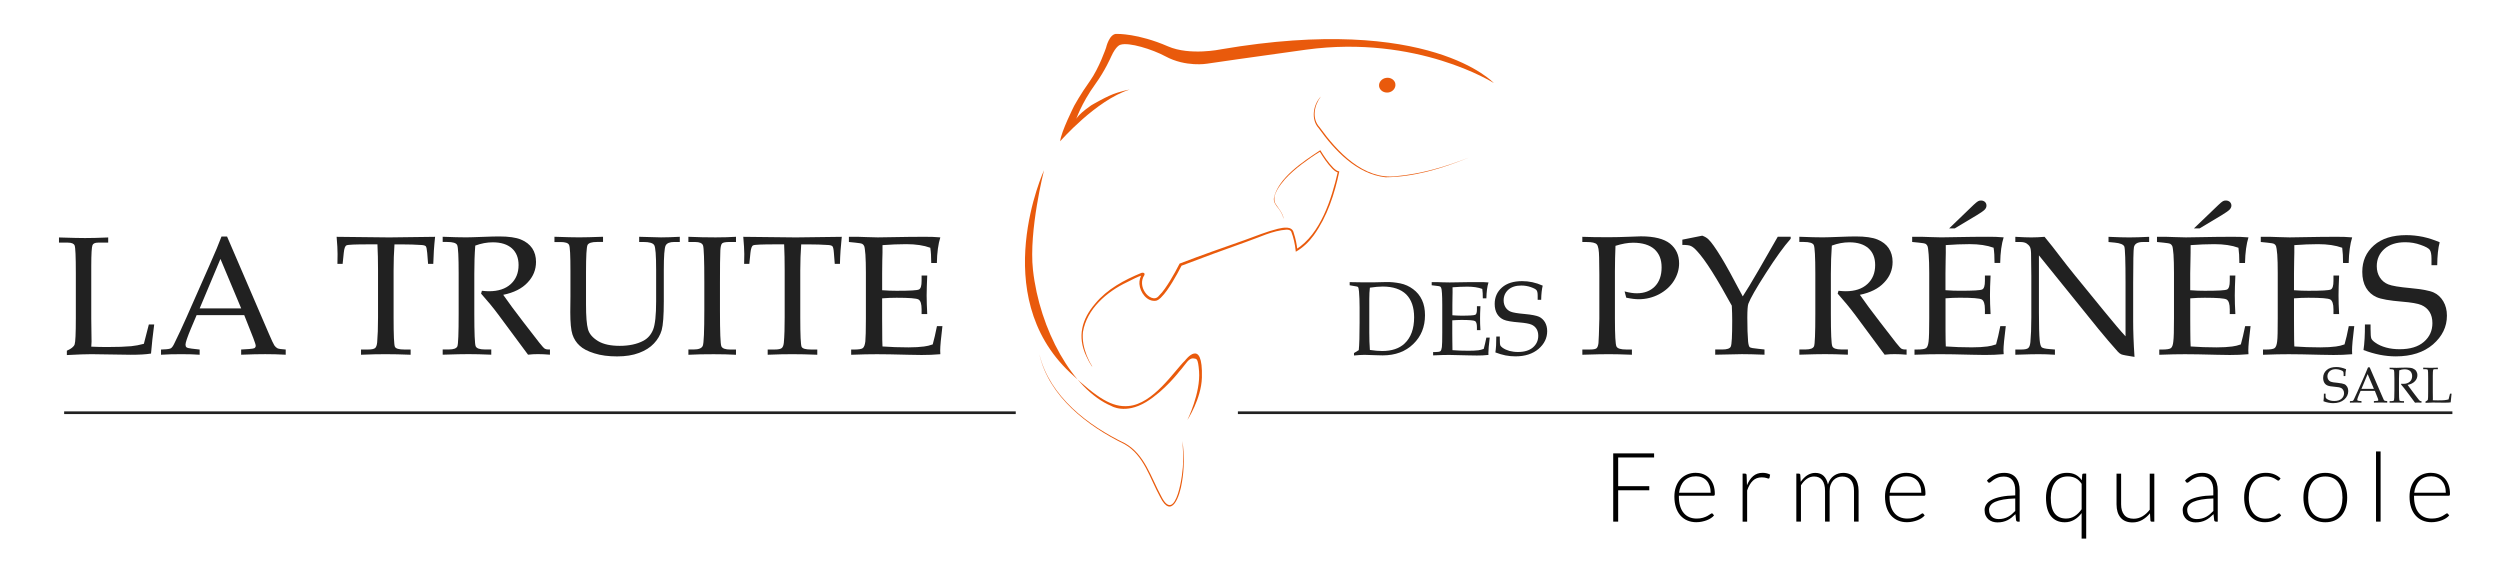 <?xml version="1.0" encoding="UTF-8"?><svg id="BG" xmlns="http://www.w3.org/2000/svg" viewBox="0 0 933 213"><g id="logo_truite"><g><g><path d="m34.06,129.37c2.02.09,3.98.14,5.88.14,3.87,0,6.87-.11,9.04-.31,1.52-.16,3.09-.44,4.71-.89l1.86-7.23h2c-.52,3.9-.91,7.52-1.19,10.87-1.86.31-4.39.45-7.57.45l-14.65-.22c-1.95,0-5.03.1-9.19.33v-1.63c1.63-.72,2.6-1.49,2.9-2.33.3-.81.45-4.05.45-9.74v-16.9c0-6.16-.15-9.59-.45-10.31-.3-.69-1.11-1.05-2.5-1.05h-3.34v-1.93c4.87.16,8.11.22,9.71.22,2.12,0,5.03-.06,8.66-.22v1.93h-3.81c-1.08,0-1.78.31-2.05.93-.29.65-.46,3.24-.46,7.8v19.58l.11,8.71-.11,1.8Z" style="fill:#212121;"/><path d="m91.16,117.6h-17.78l-2.1,4.96c-1.38,3.3-2.05,5.3-2.05,6.05,0,.46.12.8.38,1.01.26.2.91.37,1.94.49l2.96.34v1.94c-1.97-.15-4.18-.21-6.66-.21-2.94,0-5.53.05-7.76.21v-1.94l.9-.05c1.46-.04,2.38-.2,2.78-.42.43-.27.88-.9,1.34-1.91,1.46-2.97,2.94-6.13,4.46-9.57l8.47-19.17c2.26-5.07,3.78-8.77,4.62-11.05h2.08l15.57,36.19c1.06,2.47,1.74,3.94,2.09,4.45.35.5.74.85,1.2,1.08.45.2,1.46.35,3.03.44v1.94c-2.66-.15-5.19-.21-7.63-.21-2.25,0-5.26.05-9,.21v-1.94l3.04-.19c1.09-.09,1.73-.2,1.92-.33.32-.23.48-.53.48-.87,0-.36-.32-1.35-.91-2.9l-3.39-8.57Zm-16.64-2.51h15.49l-7.74-18.46-7.75,18.46Z" style="fill:#212121;"/><path d="m147.22,91.17c-.22,3.1-.33,6.37-.33,9.78v17.63c0,6.57.16,10.18.5,10.85.34.68,1.5,1.01,3.54,1.01h2.32v1.95c-3.67-.15-6.75-.21-9.29-.21s-5.63.05-9.23.21v-1.95h2.61c1.36,0,2.23-.19,2.67-.56.39-.35.64-1.05.75-2.1.21-2.42.32-5.53.32-9.35v-17.65c0-3.49-.07-6.69-.22-9.59h-3.14c-5.1,0-7.88.11-8.39.37-.53.2-.87,1.16-1.03,2.75l-.43,4.16h-1.94l.05-3.69c0-1.49-.1-3.61-.35-6.4,11.14.15,17.68.22,19.65.22l17.1-.22c-.39,3.49-.6,6.85-.68,10.09h-1.94l-.32-4.07c-.13-1.41-.3-2.22-.52-2.48-.23-.25-.72-.42-1.52-.48-2.26-.15-4.83-.24-7.74-.24h-2.42Z" style="fill:#212121;"/><path d="m187.8,110.03c2.02,2.92,4.53,6.28,7.51,10.16l5.95,7.69c1.05,1.31,1.74,2.09,2.1,2.27.34.17.71.27,1.1.27h.78v1.95c-1.7-.15-3.19-.21-4.47-.21-1.18,0-2.43.05-3.71.21l-10.97-14.8c-2.02-2.74-4.22-5.38-6.55-7.99l.3-1.06c1.2.13,2.09.17,2.66.17,3.44,0,6.14-.88,8.1-2.66,1.94-1.77,2.93-4.14,2.93-7.11,0-2.66-.83-4.75-2.49-6.24-1.66-1.47-4.03-2.25-7.15-2.25-2.14,0-4.33.41-6.52,1.22-.26,3.29-.36,6.78-.36,10.53v14.95c0,7.24.18,11.3.51,12.09.35.8,1.5,1.2,3.42,1.2h2.4v1.95c-3.42-.15-6.26-.21-8.5-.21-1.78,0-4.98.05-9.63.21v-1.95h2.33c1.76,0,2.81-.39,3.15-1.17.32-.76.48-4.84.48-12.18v-14.88c0-6.41-.18-9.98-.56-10.75-.38-.76-1.62-1.14-3.73-1.14h-1.67v-1.94c3.85.15,6.76.22,8.79.22,1.34,0,3.32-.08,5.87-.17,2.96-.12,5.11-.17,6.41-.17,3.56,0,6.27.39,8.11,1.15,1.86.76,3.25,1.85,4.22,3.26.96,1.43,1.43,3.13,1.43,5.1,0,2.92-1.04,5.48-3.14,7.69-2.08,2.25-5.13,3.78-9.11,4.59Z" style="fill:#212121;"/><path d="m206.92,90.3v-1.94c4.23.15,7.29.22,9.22.22,2.03,0,4.99-.08,8.91-.22v1.94h-2.26c-1.94,0-3.1.38-3.51,1.11-.38.75-.58,4.13-.58,10.07v12.13c0,4.46.25,7.54.74,9.28.48,1.73,1.74,3.16,3.75,4.4,2.01,1.21,4.71,1.78,8.11,1.78s6.43-.62,8.82-1.9c1.66-.89,2.85-2.27,3.62-4.15.75-1.87,1.13-5.42,1.13-10.62v-11.67c0-5.42-.23-8.49-.72-9.25-.48-.79-1.82-1.17-4.01-1.17h-1.6v-1.94c4.26.15,6.99.22,8.15.22,1.87,0,4.21-.08,7.01-.22v1.94h-2.13c-1.63,0-2.69.45-3.14,1.3-.47.9-.7,3.98-.7,9.24v11.62c0,5.29-.27,8.88-.79,10.73-.53,1.85-1.5,3.51-2.88,4.97-1.39,1.5-3.26,2.67-5.57,3.54-2.31.88-5.05,1.3-8.19,1.3s-6.07-.35-8.51-1.15c-2.44-.76-4.26-1.71-5.47-2.86-1.24-1.12-2.13-2.52-2.68-4.16-.54-1.63-.81-4.42-.81-8.38l.06-5.87v-9.42c0-5.83-.15-9.08-.51-9.76-.34-.74-1.42-1.08-3.25-1.08h-2.21Z" style="fill:#212121;"/><path d="m256.89,130.43h1.94c1.91,0,3.07-.45,3.45-1.39.38-.93.57-5.38.57-13.33v-10.49c0-8.25-.16-12.8-.49-13.65-.33-.84-1.3-1.26-2.96-1.26h-2.5v-1.94c3.42.15,6.81.22,10.15.22,2.8,0,5.33-.08,7.62-.22v1.94h-2.41c-1.46,0-2.4.18-2.77.52-.38.36-.58,1.25-.66,2.67-.1,2.2-.14,6.14-.14,11.81v10.66c0,8.02.17,12.44.52,13.25.35.83,1.5,1.23,3.39,1.23h2.07v1.95c-2.57-.15-5.34-.21-8.33-.21-3.49,0-6.64.05-9.43.21v-1.95Z" style="fill:#212121;"/><path d="m299.01,91.17c-.22,3.1-.35,6.37-.35,9.78v17.63c0,6.57.18,10.18.5,10.85.34.68,1.51,1.01,3.53,1.01h2.32v1.95c-3.66-.15-6.75-.21-9.28-.21s-5.61.05-9.23.21v-1.95h2.61c1.35,0,2.24-.19,2.66-.56.41-.35.67-1.05.77-2.1.22-2.42.3-5.53.3-9.35v-17.65c0-3.49-.06-6.69-.2-9.59h-3.15c-5.07,0-7.87.11-8.39.37-.52.2-.86,1.16-1.03,2.75l-.42,4.16h-1.94l.06-3.69c0-1.49-.14-3.61-.38-6.4,11.15.15,17.69.22,19.64.22l17.12-.22c-.38,3.49-.61,6.85-.68,10.09h-1.94l-.32-4.07c-.1-1.41-.29-2.22-.54-2.48-.22-.25-.72-.42-1.5-.48-2.26-.15-4.85-.24-7.73-.24h-2.41Z" style="fill:#212121;"/><path d="m329.21,111.34v7.61l.03,4.37c0,2.7.02,4.71.1,5.98,3.02.22,6.25.34,9.7.34,2.3,0,4.26-.12,5.83-.33,1.01-.12,2.1-.38,3.22-.78.51-1.83,1.05-4.1,1.58-6.81h2.04c-.55,4.53-.83,7.53-.83,9.05l.05,1.42c-2.36.21-4.69.29-6.99.29l-4.83-.08c-5.39-.15-9.31-.21-11.83-.21s-5.62.05-9.63.21v-1.95h.96c1.82,0,2.93-.17,3.39-.54.46-.35.78-1.18.94-2.47.13-1.29.21-4.18.21-8.61v-16.99c0-2.77-.06-5.07-.18-6.83-.15-1.78-.29-2.83-.46-3.18-.15-.34-.36-.58-.66-.78-.29-.19-1.18-.37-2.66-.5l-2.38-.24v-1.94h3.34l3.28.11c1.84.06,3.24.11,4.18.11l11.89-.19,5.62-.03c1.93-.03,3.87.06,5.81.22-.77,2.43-1.22,5.63-1.29,9.55h-2.1c0-2.26-.12-4.15-.35-5.68-2.42-.89-5.42-1.34-8.96-1.34-2.82,0-5.8.13-8.88.36.02,1.94,0,3.87-.08,5.82l-.05,4.73v6.28c2.05.16,3.85.21,5.42.21,4.91,0,7.68-.15,8.34-.5.66-.34.96-1.4.96-3.19v-2h2.1c-.12,3.12-.22,5.61-.22,7.45,0,1.95.1,4.27.22,6.93h-2.1v-1.78c0-2-.38-3.2-1.14-3.66-.78-.44-3.5-.65-8.19-.65-1.74,0-3.51.07-5.39.22Z" style="fill:#212121;"/><path d="m507.09,130.68c.21-1.97.31-5.44.31-10.39v-5.57c0-2.29-.08-4.25-.22-5.93-.09-.96-.22-1.49-.37-1.66-.13-.15-.67-.28-1.58-.4l-1.53-.27v-1.17c2.11.07,3.52.07,4.27.07h5.15s4.21-.1,4.21-.1c1.7-.04,3.42.14,5.22.49,1.77.36,3.4,1.09,4.82,2.16,1.46,1.08,2.58,2.45,3.33,4.08.75,1.61,1.11,3.51,1.11,5.64,0,4.34-1.43,7.92-4.37,10.75-2.89,2.81-6.7,4.25-11.41,4.25l-2.37-.06c-2.3-.11-3.78-.14-4.39-.14-1.05,0-2.34.09-3.96.24v-.91l1.78-1.09Zm4.15-.08c1.74.26,3.27.4,4.56.4,3.6,0,6.39-.93,8.37-2.78,2.39-2.25,3.58-5.51,3.58-9.8,0-3.74-.99-6.58-2.96-8.56-2-1.94-4.93-2.92-8.76-2.92-1.35,0-2.92.14-4.79.42-.15,1.21-.22,2.62-.22,4.19v12.54c0,2.34.07,4.49.22,6.51Z" style="fill:#212121;"/><path d="m541.99,119.55v4.73l.02,2.7c0,1.7.02,2.93.05,3.7,1.88.16,3.88.22,6.02.22,1.46,0,2.66-.06,3.63-.17.64-.09,1.3-.26,2.02-.52.33-1.12.63-2.54.98-4.21h1.26c-.35,2.82-.5,4.68-.5,5.62l.02.84c-1.46.17-2.9.22-4.33.22l-3.02-.05c-3.33-.1-5.77-.17-7.34-.17s-3.47.06-5.96.17v-1.23h.59c1.12,0,1.82-.12,2.11-.32.28-.23.46-.76.57-1.55.1-.8.14-2.59.14-5.36v-10.52c0-1.75-.04-3.15-.11-4.25-.06-1.11-.19-1.76-.3-1.99-.09-.2-.22-.35-.39-.49-.19-.08-.72-.2-1.66-.28l-1.48-.18v-1.17h2.06l2.06.07c1.14.02,2,.05,2.58.05l7.39-.12h3.5c1.21-.02,2.4.01,3.61.12-.49,1.52-.74,3.49-.79,5.93h-1.33c0-1.4-.05-2.57-.2-3.51-1.49-.57-3.37-.85-5.56-.85-1.77,0-3.59.09-5.54.24.04,1.2,0,2.39-.02,3.59l-.04,2.94v3.91c1.29.08,2.38.15,3.38.15,3.02,0,4.75-.12,5.17-.34.41-.21.61-.85.61-1.95v-1.24h1.31c-.11,1.94-.14,3.47-.14,4.62,0,1.22.02,2.64.14,4.3h-1.31v-1.11c0-1.23-.26-2.01-.71-2.27-.49-.28-2.18-.42-5.09-.42-1.08,0-2.21.07-3.35.14Z" style="fill:#212121;"/><path d="m575.74,106.58c-.32,1.32-.54,3.08-.57,5.3h-1.31v-1.54c0-1-.14-1.66-.42-2.03-.26-.37-.97-.75-2.1-1.15-1.13-.4-2.34-.6-3.59-.6-2.06,0-3.67.52-4.83,1.55-1.16,1.04-1.76,2.37-1.76,3.99,0,1.02.26,1.89.72,2.63.48.74,1.14,1.27,1.94,1.59.82.34,2.53.63,5.18.86,2.66.24,4.44.62,5.35,1.02.92.42,1.66,1.12,2.22,2.03.55.95.84,2.05.84,3.35,0,2.56-1.07,4.77-3.22,6.63-2.17,1.84-5.03,2.78-8.62,2.78-1.21,0-2.44-.11-3.71-.35-1.25-.25-2.5-.64-3.78-1.12.23-1.53.35-3.49.34-5.92h1.31v.98c0,1.24.06,2,.19,2.29.11.3.43.6.88.94.73.5,1.56.88,2.52,1.15.98.25,2.02.4,3.17.4,2.42,0,4.29-.57,5.61-1.71,1.3-1.13,1.98-2.58,1.98-4.34,0-1.01-.22-1.89-.67-2.6-.46-.71-1.06-1.23-1.9-1.58-.79-.34-2.27-.62-4.46-.8-2.89-.23-4.87-.56-5.89-1.03-1.06-.47-1.86-1.2-2.45-2.16-.59-1.02-.89-2.25-.89-3.71,0-2.5.9-4.53,2.71-6.13,1.81-1.59,4.31-2.38,7.51-2.38,1.26,0,2.54.12,3.84.4,1.27.27,2.58.7,3.86,1.28Z" style="fill:#212121;"/><path d="m602.9,91.73c-.12,2.99-.21,6.14-.21,9.51v17.65c0,6.22.2,9.69.58,10.42.38.76,1.58,1.13,3.64,1.13h2.12v1.95c-3.64-.15-6.5-.21-8.62-.21-1.86,0-5.17.05-9.88.21v-1.95h2.79c1.32,0,2.14-.16,2.51-.47.37-.33.6-.99.72-1.94.09-1,.21-4,.32-9.01v-16.51l-.08-6.42c-.03-2.66-.32-4.27-.86-4.88-.53-.61-1.82-.89-3.86-.89h-1.55v-1.94c2.58.1,5.87.15,9.83.15,2.32,0,4.91-.07,7.77-.18,1.87-.1,3.28-.15,4.25-.15,4.98,0,8.63.92,10.9,2.73,2.24,1.83,3.37,4.28,3.37,7.36,0,2.27-.65,4.42-1.94,6.5-1.31,2.08-3.14,3.73-5.51,5.01-2.39,1.25-4.95,1.87-7.63,1.87-1.24,0-2.81-.19-4.65-.58l-.61-2.34c1.79.49,3.31.7,4.55.7,2.84,0,5.08-.87,6.77-2.58,1.66-1.73,2.49-4.07,2.49-7.09s-.9-5.12-2.66-6.77c-1.81-1.59-4.45-2.43-7.99-2.43-1.98,0-4.18.41-6.57,1.16Z" style="fill:#212121;"/><path d="m650.4,110.59c1.26-1.91,3.27-5.21,5.99-9.91l7.07-12.33h4.82v.76c-2.52,2.82-5.59,7.09-9.25,12.81-3.66,5.68-5.83,9.52-6.55,11.45-.24.69-.38,2.4-.38,5.21,0,3.73.1,6.67.29,8.86.12,1.16.33,1.9.62,2.13.3.24,1.36.45,3.15.6l2.35.26v1.95c-3.55-.15-6.38-.21-8.42-.21l-9.97.21v-1.95h2.64c1.75,0,2.83-.35,3.16-1.08.37-.74.54-3.98.54-9.74,0-1.71-.05-3.55-.15-5.53-2.66-4.89-5.11-9.11-7.35-12.67-2.25-3.57-4.16-6.17-5.71-7.8-.82-.93-1.6-1.53-2.22-1.8-.62-.31-1.68-.41-3.18-.41v-1.96c.85-.19,2.52-.49,5-1l2.43-.49c.94.34,1.72.8,2.28,1.34,1.03.97,2.63,3.17,4.75,6.65,1.65,2.66,4.34,7.55,8.09,14.68Z" style="fill:#212121;"/><path d="m694.11,110.03c2.01,2.92,4.52,6.28,7.51,10.16l5.95,7.69c1.06,1.31,1.74,2.09,2.07,2.27.37.17.74.27,1.1.27h.8v1.95c-1.72-.15-3.22-.21-4.49-.21-1.18,0-2.4.05-3.71.21l-10.95-14.8c-2.06-2.74-4.25-5.38-6.57-7.99l.31-1.06c1.2.13,2.09.17,2.66.17,3.46,0,6.15-.88,8.09-2.66,1.95-1.77,2.93-4.14,2.93-7.11,0-2.66-.83-4.75-2.48-6.24-1.65-1.47-4.03-2.25-7.15-2.25-2.17,0-4.34.41-6.54,1.22-.24,3.29-.36,6.78-.36,10.53v14.95c0,7.24.18,11.3.54,12.09.33.8,1.48,1.2,3.4,1.2h2.41v1.95c-3.42-.15-6.27-.21-8.51-.21-1.78,0-4.96.05-9.6.21v-1.95h2.3c1.77,0,2.81-.39,3.17-1.17.33-.76.49-4.84.49-12.18v-14.88c0-6.41-.2-9.98-.58-10.75-.38-.76-1.62-1.14-3.75-1.14h-1.64v-1.94c3.83.15,6.75.22,8.76.22,1.36,0,3.34-.08,5.89-.17,2.97-.12,5.11-.17,6.39-.17,3.58,0,6.3.39,8.13,1.15,1.84.76,3.27,1.85,4.2,3.26.95,1.43,1.44,3.13,1.44,5.1,0,2.92-1.03,5.48-3.15,7.69-2.08,2.25-5.12,3.78-9.09,4.59Z" style="fill:#212121;"/><path d="m726.07,111.34v11.97c0,2.7.06,4.71.1,5.98,3.02.22,6.26.34,9.71.34,2.31,0,4.25-.12,5.83-.33,1-.12,2.06-.38,3.22-.78.53-1.83,1.05-4.1,1.58-6.81h2.05c-.57,4.53-.86,7.53-.86,9.05l.08,1.42c-2.38.21-4.7.29-6.99.29l-4.87-.08c-5.35-.15-9.31-.21-11.82-.21s-5.61.05-9.61.21v-1.95h.95c1.8,0,2.9-.17,3.4-.54.46-.35.76-1.18.91-2.47.16-1.29.24-4.18.24-8.61v-16.99c0-2.77-.08-5.07-.21-6.83-.14-1.78-.28-2.83-.45-3.18-.14-.34-.37-.58-.64-.78-.29-.19-1.18-.37-2.67-.5l-2.4-.24v-1.94h3.36l3.29.11c1.83.06,3.22.11,4.19.11l11.85-.19,5.63-.03c1.92-.03,3.86.06,5.82.22-.78,2.43-1.21,5.63-1.29,9.55h-2.11c0-2.26-.1-4.15-.35-5.68-2.45-.89-5.42-1.34-8.95-1.34-2.82,0-5.79.13-8.9.36.04,1.94,0,3.87-.05,5.82l-.06,4.73v6.28c2.02.16,3.84.21,5.41.21,4.91,0,7.68-.15,8.33-.5.66-.34.98-1.4.98-3.19v-2h2.11c-.17,3.12-.22,5.61-.22,7.45,0,1.95.06,4.27.22,6.93h-2.11v-1.78c0-2-.41-3.2-1.18-3.66-.76-.44-3.49-.65-8.17-.65-1.74,0-3.52.07-5.38.22Zm3.46-26.11h-2.1l9.12-8.78c.78-.71,1.32-1.17,1.67-1.36.32-.19.7-.26,1.11-.26.58,0,1.06.19,1.46.53.38.38.56.83.56,1.35s-.18.99-.59,1.45c-.41.47-1.38,1.14-2.94,2.1l-8.31,4.98Z" style="fill:#212121;"/><path d="m760.93,95.31v21.42c0,4.87.1,8.25.27,10.19.13,1.44.4,2.33.74,2.66.32.32,1.33.58,2.98.7l1.98.16v1.95c-2.26-.15-4.31-.21-6.11-.21-1.26,0-4.17.05-8.67.21v-1.95h2.22c1.34,0,2.22-.19,2.62-.57.43-.37.66-1.11.78-2.2.21-2.24.35-5.33.35-9.24v-15.38c0-2.87-.04-5.72-.1-8.55-.05-1.21-.19-2.03-.49-2.47-.26-.45-.68-.83-1.2-1.19-.56-.34-1.3-.52-2.28-.52h-1.9v-1.94c2.62.15,4.62.22,6,.22,1.47,0,3.11-.08,4.91-.22,2.04,2.48,3.96,4.9,5.75,7.29,1.79,2.35,3.66,4.74,5.61,7.13l10.6,12.99c3.82,4.68,6.55,7.9,8.26,9.72v-19.88c0-8.29-.16-12.84-.45-13.62-.33-.76-1.51-1.27-3.59-1.47l-2.31-.22v-1.94c3.33.15,5.91.22,7.73.22,1.94,0,4.39-.08,7.43-.22v1.94h-2.37c-1.92,0-3.02.64-3.3,1.91-.19.85-.29,5.37-.29,13.55v13.98c0,3.72.15,8.23.5,13.43-2.82-.44-4.43-.74-4.89-.94-.46-.19-.88-.52-1.3-.97-2.3-2.55-4.67-5.35-7.21-8.43l-22.24-27.52Z" style="fill:#212121;"/><path d="m817.4,111.34v7.61l.02,4.37c0,2.7.06,4.71.13,5.98,3.01.22,6.23.34,9.7.34,2.3,0,4.23-.12,5.8-.33,1.02-.12,2.1-.38,3.23-.78.53-1.83,1.04-4.1,1.61-6.81h2.02c-.57,4.53-.84,7.53-.84,9.05l.06,1.42c-2.36.21-4.7.29-6.99.29l-4.86-.08c-5.37-.15-9.31-.21-11.84-.21s-5.61.05-9.6.21v-1.95h.94c1.81,0,2.94-.17,3.4-.54.47-.35.78-1.18.9-2.47.18-1.29.25-4.18.25-8.61v-16.99c0-2.77-.06-5.07-.18-6.83-.15-1.78-.3-2.83-.46-3.18-.15-.34-.38-.58-.66-.78-.28-.19-1.18-.37-2.66-.5l-2.38-.24v-1.94h3.34l3.3.11c1.85.06,3.22.11,4.17.11l11.87-.19,5.63-.03c1.93-.03,3.86.06,5.83.22-.76,2.43-1.21,5.63-1.29,9.55h-2.11c0-2.26-.12-4.15-.34-5.68-2.44-.89-5.43-1.34-8.98-1.34-2.82,0-5.78.13-8.87.36,0,1.94,0,3.87-.06,5.82l-.09,4.73v6.28c2.06.16,3.85.21,5.43.21,4.9,0,7.71-.15,8.35-.5.65-.34.98-1.4.98-3.19v-2h2.09c-.14,3.12-.22,5.61-.22,7.45,0,1.95.07,4.27.22,6.93h-2.09v-1.78c0-2-.41-3.2-1.18-3.66-.75-.44-3.47-.65-8.16-.65-1.73,0-3.53.07-5.4.22Zm3.49-26.11h-2.11l9.16-8.78c.76-.71,1.3-1.17,1.64-1.36.31-.19.7-.26,1.1-.26.61,0,1.1.19,1.5.53.38.38.58.83.58,1.35s-.22.99-.62,1.45c-.42.47-1.38,1.14-2.94,2.1l-8.31,4.98Z" style="fill:#212121;"/><path d="m856.12,111.34v7.61l.02,4.37c0,2.7.04,4.71.1,5.98,3.03.22,6.25.34,9.68.34,2.34,0,4.27-.12,5.85-.33,1.02-.12,2.09-.38,3.21-.78.54-1.83,1.06-4.1,1.58-6.81h2.05c-.57,4.53-.83,7.53-.83,9.05l.05,1.42c-2.36.21-4.71.29-6.98.29l-4.86-.08c-5.37-.15-9.31-.21-11.83-.21s-5.61.05-9.61.21v-1.95h.96c1.78,0,2.91-.17,3.38-.54.47-.35.79-1.18.94-2.47.18-1.29.22-4.18.22-8.61v-16.99c0-2.77-.05-5.07-.18-6.83-.17-1.78-.31-2.83-.46-3.18-.14-.34-.38-.58-.66-.78-.29-.19-1.18-.37-2.65-.5l-2.38-.24v-1.94h3.34l3.27.11c1.84.06,3.22.11,4.17.11l11.9-.19,5.63-.03c1.94-.03,3.85.06,5.8.22-.77,2.43-1.21,5.63-1.3,9.55h-2.1c0-2.26-.11-4.15-.32-5.68-2.45-.89-5.44-1.34-8.99-1.34-2.82,0-5.78.13-8.88.36.02,1.94,0,3.87-.06,5.82l-.06,4.73v6.28c2.05.16,3.84.21,5.42.21,4.91,0,7.7-.15,8.35-.5.64-.34.96-1.4.96-3.19v-2h2.11c-.15,3.12-.22,5.61-.22,7.45,0,1.95.07,4.27.22,6.93h-2.11v-1.78c0-2-.41-3.2-1.18-3.66-.77-.44-3.47-.65-8.17-.65-1.71,0-3.54.07-5.39.22Z" style="fill:#212121;"/><path d="m910.49,90.42c-.58,2.15-.88,5-.92,8.56h-2.14v-2.5c0-1.57-.24-2.68-.66-3.26-.43-.57-1.55-1.2-3.39-1.83-1.81-.66-3.74-.99-5.75-.99-3.3,0-5.9.85-7.78,2.51-1.87,1.66-2.84,3.8-2.84,6.42,0,1.62.39,3.05,1.17,4.25.78,1.18,1.82,2.04,3.12,2.55,1.32.55,4.1,1.01,8.35,1.4,4.26.4,7.12.94,8.61,1.63,1.49.67,2.69,1.79,3.58,3.3.9,1.5,1.35,3.3,1.35,5.35,0,4.14-1.75,7.72-5.19,10.72-3.46,2.97-8.09,4.47-13.87,4.47-1.97,0-3.99-.2-5.98-.59-2.03-.41-4.04-.99-6.1-1.78.38-2.49.55-5.64.54-9.54h2.1v1.55c0,2,.09,3.26.3,3.72.21.46.67.96,1.46,1.5,1.12.82,2.47,1.41,4.03,1.84,1.55.43,3.26.63,5.07.63,3.9,0,6.92-.91,9.04-2.75,2.13-1.84,3.18-4.15,3.18-6.98,0-1.65-.34-3.05-1.08-4.22-.72-1.13-1.74-1.98-3.04-2.54-1.28-.55-3.72-.98-7.19-1.26-4.68-.38-7.83-.94-9.49-1.67-1.67-.73-3.01-1.92-3.95-3.49-.96-1.64-1.42-3.61-1.42-5.97,0-4.04,1.45-7.33,4.35-9.88,2.92-2.57,6.93-3.82,12.08-3.82,2.06,0,4.12.22,6.21.64,2.06.45,4.15,1.12,6.23,2.02Z" style="fill:#212121;"/></g><line x1="461.98" y1="154.03" x2="915.23" y2="154.03" style="fill:none; stroke:#212121; stroke-miterlimit:10;"/><line x1="23.94" y1="154.03" x2="379.08" y2="154.03" style="fill:none; stroke:#212121; stroke-miterlimit:10;"/></g><g><g><path d="m520.75,31.34c.23,1.5-.97,2.94-2.63,3.18-1.69.23-3.22-.81-3.44-2.3-.2-1.52.98-2.93,2.66-3.16,1.69-.26,3.22.8,3.42,2.27Z" style="fill:#e95a0c;"/><path d="m479.01,81.51c-.36-1.35-1.03-2.6-1.89-3.7-.85-1.08-1.89-2.3-1.71-3.79,1.46-7.6,11.05-13.8,17.15-17.85,0,0,.18-.11.18-.11,0,0,.12.19.12.19,1.38,2.23,2.85,4.45,4.68,6.32.68.67,1.42,1.3,2.29,1.42-1.76,8.39-4.49,16.81-9.54,23.83-1.78,2.45-4.03,4.62-6.7,6.13,0,0-.06-.53-.06-.53-.25-2.35-.77-4.72-1.62-6.93-.3-.65-1.03-.76-1.73-.79-5.3.35-10.21,2.91-15.22,4.62-6.91,2.44-17.26,6.25-24.19,8.91,0,0,.27-.24.27-.24-1.09,2.15-2.26,4.25-3.51,6.31-1.28,2.04-2.56,4.09-4.35,5.85-.47.42-.96.86-1.7,1.08-3.45.55-6.03-3.16-6.25-6.25-.08-1.29.28-2.63.99-3.7.03-.02.01-.1,0,.1,0,.12.17.31.22.3-1.7.5-4.04,1.72-5.87,2.65-7.53,3.56-14.99,9.99-16.41,18.57-.31,2.98.31,6,1.41,8.78.56,1.4,1.23,2.76,2.05,4.02,0,0-.08.06-.08.06-.87-1.25-1.58-2.59-2.2-3.98-3.34-7.19-1.62-13.67,3.39-19.48,4.46-5.41,10.82-8.81,17.21-11.44.38-.14,1.14-.21,1.22.42,0,.36-.1.41-.15.52-1.24,1.87-.97,4.39.28,6.23,1.16,1.8,3.68,3.32,5.19,1.39,1.64-1.6,2.94-3.64,4.19-5.64,1.27-2.08,2.46-4.23,3.56-6.41,0,0,.18-.07.18-.07,7.89-3.02,16.28-5.97,24.26-8.76,4.04-1.46,8.02-3.11,12.24-4.16,1.99-.44,5.38-1.2,5.93,1.59.69,2.07,1.13,4.2,1.35,6.38,0,0-.51-.27-.51-.27,9.22-5.79,13.27-18.85,15.6-28.96,0,0,.2.29.2.29-1-.23-1.66-.9-2.31-1.52-1.86-1.93-3.33-4.17-4.72-6.44,0,0,.3.08.3.08-2.38,1.45-4.7,3.04-6.92,4.74-2.21,1.7-4.36,3.52-6.24,5.58-1.86,2.2-5.13,6.15-3.59,9.14,1.13,1.75,2.62,3.36,3.06,5.48,0,0-.1.03-.1.03h0Z" style="fill:#e95a0c;"/><path d="m455.64,18.41c78.09-13.35,101.85,12.58,101.85,12.58,0,0-28.49-18.12-70.09-12.45-18.48,2.52-36.89,5.22-36.89,5.22,0,0-7.95,1.39-15.58-2.74-4.85-2.61-13.65-5.36-16.76-4.32,0,0-1.58.19-3.49,4.43,0,0-2.27,5.25-5.87,10.2-5.39,7.43-7.39,13.72-7.39,13.72,0,0-.18-1.58,5.83-5.74,0,0,6.18-3.69,9.71-4.72,3.4-1.04,4.59-1.15,4.59-1.15-12.51,3.95-25.9,19.29-25.9,19.29.3-3.49,5.27-13.32,5.27-13.32,0,0,2.29-4.21,5.8-9.12,3.5-4.91,6.06-12.48,6.06-12.48,0,0,1.24-5.47,4.09-5.15,0,0,7.77-.25,19.01,4.64,8.17,3.56,19.79,1.11,19.79,1.11Z" style="fill:#e95a0c;"/><path d="m440.19,138.56c2.55-2.84,3.38-5.14,5.47-4.77.9.16,1.45-.09,1.83,4.73.62,8.18-4.37,18.23-4.37,18.23,0,0,5.19-7.83,5.43-15.82.44-15.41-6.27-6.41-6.27-6.41-3.98,3.81-11.85,16.28-21.22,17.02-5.95.47-11.32-2.71-21.72-12.49-30.96-29.14-9.71-75.51-9.71-75.51,0,0-5.73,22.54-4.13,37.13,2.45,22.33,14.84,44.78,29.26,50.84,0,0,5.15,3.22,12.97-1.48,6.95-4.22,12.46-11.48,12.46-11.48Z" style="fill:#e95a0c;"/><path d="m387.94,132.41c3.93,15.64,18.02,26.34,31.92,33.03,7.4,4.16,9.72,12.83,13.53,19.79,5.49,11,8.27-8.99,8.12-12.94.11-2.53-.09-5.24-.21-7.68.69,5.09.69,10.3-.2,15.37-.77,5.04-3.8,14.14-8.15,5.48-3.82-6.92-5.95-15.52-13.28-19.7-13.76-6.7-28.15-17.72-31.74-33.35h0Z" style="fill:#e95a0c;"/></g><path d="m547.93,58.91c-9.78,3.99-20.18,7.13-30.83,7.25-10.75-1.17-19.06-10.02-25.02-18.39-2.89-3.15-2.05-8.78.87-11.74-2.5,3.27-3.47,8.24-.46,11.47,6.52,9.05,16.37,19.71,28.58,18.25,9.22-.83,18.36-3.5,26.86-6.85h0Z" style="fill:#e95a0c;"/></g></g><g><path d="m875.56,137.81c-.17.63-.26,1.46-.27,2.54h-.65v-.73c0-.47-.05-.82-.17-.97-.12-.19-.47-.39-1-.55-.58-.19-1.12-.32-1.73-.32-.97,0-1.73.25-2.3.75-.55.53-.85,1.15-.85,1.93,0,.48.11.89.35,1.26.23.34.53.58.92.75.4.16,1.23.3,2.5.4,1.23.12,2.12.32,2.55.5.43.18.79.54,1.08,1,.24.42.38.97.38,1.57,0,1.24-.51,2.3-1.53,3.2-1.04.88-2.42,1.32-4.11,1.32-.59,0-1.19-.07-1.8-.19-.6-.11-1.18-.28-1.81-.52.12-.76.16-1.68.16-2.83h.62v.43c0,.61.02.99.1,1.12.07.14.22.27.43.45.35.22.75.42,1.2.54.47.14.96.19,1.52.19,1.15,0,2.05-.26,2.7-.83.61-.53.96-1.22.96-2.08,0-.47-.15-.9-.35-1.23-.22-.36-.51-.62-.91-.76-.37-.19-1.08-.31-2.12-.39-1.4-.1-2.33-.27-2.83-.5-.52-.22-.89-.57-1.17-1.03-.26-.46-.43-1.08-.43-1.78,0-1.19.43-2.17,1.3-2.93.87-.76,2.06-1.14,3.6-1.14.59,0,1.2.06,1.82.21.64.15,1.24.34,1.85.61Z" style="fill:#212121;"/><path d="m886.28,145.87h-5.31l-.63,1.48c-.41.97-.61,1.58-.61,1.81,0,.14.03.26.1.29.07.07.29.12.6.17l.87.07v.58c-.59-.03-1.24-.05-2-.05-.88,0-1.65.02-2.31.05v-.58h.26c.46,0,.74-.07.87-.13.1-.08.24-.27.39-.59.43-.86.88-1.83,1.32-2.86l2.54-5.73c.67-1.51,1.12-2.61,1.38-3.3h.61l4.67,10.81c.3.75.51,1.19.61,1.36.1.16.24.25.36.33.14.04.45.09.91.11v.58c-.82-.03-1.55-.05-2.28-.05-.68,0-1.56.02-2.69.05v-.58l.91-.07c.35,0,.52-.04.59-.07.09-.07.14-.14.14-.25,0-.13-.09-.4-.27-.88l-1.01-2.54Zm-4.98-.75h4.64l-2.34-5.52-2.3,5.52Z" style="fill:#212121;"/><path d="m898.51,143.63c.61.88,1.36,1.87,2.24,3.03l1.76,2.29c.31.39.53.62.66.68.09.05.22.07.3.07h.23v.58c-.5-.03-.93-.05-1.32-.05-.35,0-.71.02-1.1.05l-3.28-4.39c-.59-.81-1.24-1.59-1.92-2.39l.07-.29c.38.02.63.04.8.04,1.01,0,1.82-.29,2.39-.8.59-.52.87-1.23.87-2.09,0-.8-.26-1.42-.74-1.89-.5-.43-1.19-.65-2.14-.65-.62,0-1.26.13-1.93.39-.06.95-.1,1.98-.1,3.11v4.42c0,2.17.06,3.39.14,3.64.12.22.45.33,1.03.33h.71v.58c-1-.03-1.86-.05-2.5-.05-.55,0-1.5.02-2.87.05v-.58h.69c.52,0,.84-.11.92-.33.1-.22.17-1.47.17-3.65v-4.41c0-1.91-.06-2.99-.19-3.2-.1-.21-.47-.33-1.1-.33h-.49v-.57c1.13.04,2,.06,2.6.06.4,0,1-.02,1.76-.06.87-.02,1.51-.04,1.89-.04,1.05,0,1.87.11,2.42.32.55.25.97.55,1.26.98.27.44.43.94.43,1.53,0,.85-.31,1.62-.92,2.26-.64.69-1.55,1.15-2.75,1.37Z" style="fill:#212121;"/><path d="m907.93,149.38c.6.03,1.19.04,1.77.04,1.15,0,2.05,0,2.7-.09.45-.03.93-.17,1.4-.26l.55-2.16h.58c-.14,1.15-.27,2.24-.34,3.25-.55.08-1.3.12-2.27.12l-4.38-.05c-.56,0-1.5.05-2.74.11v-.49c.48-.21.78-.45.88-.69.07-.26.11-1.23.11-2.93v-5.07c0-1.81-.04-2.86-.11-3.05-.1-.22-.35-.33-.76-.33h-.98v-.57c1.43.04,2.39.06,2.88.06.63,0,1.5-.02,2.59-.06v.57h-1.14c-.33,0-.55.1-.62.27-.08.2-.13.97-.13,2.34v5.87l.03,2.58-.03.55Z" style="fill:#212121;"/></g><g><path d="m617.31,169.2v1.53h-13.41v10.71h11.61v1.53h-11.61v11.7h-1.85v-25.47h15.26Z"/><path d="m632.93,176.47c1.01,0,1.94.17,2.8.52.86.35,1.6.85,2.23,1.52s1.12,1.48,1.48,2.46c.35.97.53,2.09.53,3.35,0,.26-.04.44-.12.54-.08.1-.2.14-.37.14h-12.92v.34c0,1.34.16,2.53.47,3.55.31,1.02.76,1.88,1.33,2.56.58.69,1.27,1.21,2.09,1.56.82.35,1.73.52,2.74.52.9,0,1.68-.1,2.34-.3.66-.2,1.22-.42,1.67-.67.45-.25.81-.47,1.07-.67.26-.2.46-.3.58-.3.16,0,.28.06.36.18l.47.58c-.29.36-.67.7-1.14,1.01-.47.31-1,.58-1.58.8-.58.22-1.21.4-1.87.53s-1.33.2-2.01.2c-1.22,0-2.34-.21-3.35-.64-1.01-.43-1.87-1.05-2.59-1.86-.72-.82-1.28-1.81-1.67-3-.39-1.18-.59-2.53-.59-4.06,0-1.28.18-2.47.55-3.55s.89-2.02,1.58-2.81c.69-.79,1.54-1.4,2.54-1.85,1-.44,2.14-.67,3.41-.67Zm.03,1.28c-.92,0-1.75.14-2.48.43-.73.29-1.36.7-1.9,1.24s-.96,1.19-1.29,1.94c-.33.76-.55,1.6-.66,2.54h11.79c0-.96-.13-1.82-.4-2.58-.26-.76-.63-1.41-1.11-1.94-.48-.53-1.05-.93-1.73-1.21-.67-.28-1.41-.42-2.23-.42Z"/><path d="m650.34,194.67v-17.91h.9c.2,0,.35.04.44.13.09.08.14.23.15.43l.14,3.78c.58-1.45,1.34-2.59,2.3-3.41s2.14-1.23,3.55-1.23c.54,0,1.04.06,1.49.17.46.11.89.28,1.3.5l-.23,1.19c-.04.19-.16.29-.36.29-.07,0-.17-.02-.31-.07-.13-.05-.3-.1-.5-.16-.2-.06-.44-.11-.73-.16-.29-.05-.62-.07-.99-.07-1.36,0-2.47.42-3.34,1.26-.87.84-1.58,2.05-2.12,3.64v11.65h-1.71Z"/><path d="m670.39,194.67v-17.91h.94c.31,0,.49.15.54.45l.16,2.59c.35-.49.72-.94,1.12-1.35.4-.41.82-.76,1.27-1.05s.93-.52,1.44-.68,1.05-.24,1.61-.24c1.31,0,2.35.38,3.13,1.14.78.76,1.31,1.82,1.58,3.18.22-.74.52-1.39.91-1.93.39-.54.83-.99,1.34-1.34.5-.35,1.05-.62,1.64-.79.59-.17,1.2-.26,1.82-.26.89,0,1.68.15,2.39.44s1.31.73,1.81,1.3c.5.58.88,1.28,1.14,2.12.26.84.4,1.8.4,2.88v11.45h-1.71v-11.45c0-1.75-.38-3.09-1.13-4s-1.84-1.38-3.24-1.38c-.62,0-1.22.11-1.79.34-.57.23-1.07.57-1.51,1.02-.44.45-.79,1.01-1.04,1.68-.26.67-.39,1.45-.39,2.34v11.45h-1.71v-11.45c0-1.74-.35-3.07-1.04-4s-1.71-1.39-3.04-1.39c-.97,0-1.87.29-2.7.87-.83.58-1.57,1.39-2.21,2.42v13.54h-1.71Z"/><path d="m711.54,176.47c1.01,0,1.94.17,2.8.52.86.35,1.6.85,2.23,1.52s1.12,1.48,1.48,2.46c.35.97.53,2.09.53,3.35,0,.26-.04.44-.12.54-.08.1-.2.14-.37.14h-12.92v.34c0,1.34.16,2.53.47,3.55.31,1.02.76,1.88,1.33,2.56.58.69,1.27,1.21,2.09,1.56.82.35,1.73.52,2.74.52.9,0,1.68-.1,2.34-.3.66-.2,1.22-.42,1.67-.67.45-.25.81-.47,1.07-.67.26-.2.46-.3.58-.3.16,0,.28.06.36.18l.47.58c-.29.36-.67.7-1.14,1.01-.47.31-1,.58-1.58.8-.58.22-1.21.4-1.87.53s-1.33.2-2.01.2c-1.22,0-2.34-.21-3.35-.64-1.01-.43-1.87-1.05-2.59-1.86-.72-.82-1.28-1.81-1.67-3-.39-1.18-.59-2.53-.59-4.06,0-1.28.18-2.47.55-3.55s.89-2.02,1.58-2.81c.69-.79,1.54-1.4,2.54-1.85,1-.44,2.14-.67,3.41-.67Zm.03,1.28c-.92,0-1.75.14-2.48.43-.73.29-1.36.7-1.9,1.24s-.96,1.19-1.29,1.94c-.33.76-.55,1.6-.66,2.54h11.79c0-.96-.13-1.82-.4-2.58-.26-.76-.63-1.41-1.11-1.94-.48-.53-1.05-.93-1.73-1.21-.67-.28-1.41-.42-2.23-.42Z"/><path d="m753.08,194.67c-.36,0-.58-.17-.67-.5l-.25-2.29c-.49.48-.98.91-1.47,1.3-.49.38-.99.71-1.52.97s-1.1.47-1.71.6c-.61.14-1.28.21-2.02.21-.61,0-1.21-.09-1.78-.27-.58-.18-1.09-.46-1.53-.83-.44-.37-.8-.85-1.07-1.43-.27-.58-.41-1.28-.41-2.1,0-.76.22-1.46.65-2.11s1.11-1.21,2.03-1.69c.92-.48,2.1-.86,3.55-1.15,1.45-.29,3.18-.46,5.21-.5v-1.87c0-1.66-.36-2.93-1.07-3.82s-1.77-1.34-3.18-1.34c-.86,0-1.6.12-2.21.36-.61.24-1.12.5-1.54.79-.42.29-.76.55-1.03.79-.26.24-.49.36-.67.36-.24,0-.42-.11-.54-.32l-.31-.52c.94-.94,1.92-1.64,2.95-2.12,1.03-.48,2.2-.72,3.51-.72.96,0,1.8.15,2.52.46.72.31,1.32.74,1.79,1.31.47.57.83,1.26,1.07,2.07s.36,1.71.36,2.71v11.66h-.68Zm-7.2-.95c.7,0,1.33-.07,1.92-.23.58-.15,1.12-.36,1.62-.63.5-.27.96-.59,1.39-.96s.86-.77,1.28-1.21v-4.66c-1.7.05-3.17.18-4.4.39s-2.24.5-3.04.85-1.39.79-1.76,1.29-.57,1.06-.57,1.7c0,.6.1,1.12.3,1.56.2.44.46.8.78,1.08.32.28.7.49,1.13.62.43.13.88.2,1.35.2Z"/><path d="m778.57,176.76v24.25h-1.71v-9.52c-.79,1.06-1.72,1.89-2.77,2.5-1.05.61-2.23.92-3.52.92-2.2,0-3.92-.76-5.15-2.29s-1.85-3.81-1.85-6.86c0-1.31.17-2.53.51-3.66.34-1.13.85-2.12,1.51-2.95.67-.83,1.48-1.49,2.45-1.97.97-.48,2.08-.72,3.34-.72s2.31.23,3.22.7c.91.47,1.69,1.16,2.33,2.07l.16-2.02c.01-.3.18-.45.52-.45h.94Zm-7.51,16.76c1.19,0,2.27-.31,3.23-.92.96-.61,1.82-1.46,2.58-2.56v-9.47c-.65-.98-1.4-1.69-2.25-2.12-.85-.43-1.81-.65-2.88-.65s-1.98.19-2.78.58c-.79.38-1.46.93-1.99,1.63-.54.7-.94,1.54-1.21,2.52-.27.98-.41,2.06-.41,3.23,0,2.66.49,4.62,1.48,5.88.99,1.25,2.4,1.88,4.24,1.88Z"/><path d="m791.6,176.76v11.45c0,1.68.39,3,1.16,3.95.77.95,1.94,1.43,3.52,1.43,1.17,0,2.26-.3,3.27-.89,1.01-.59,1.92-1.42,2.73-2.47v-13.46h1.71v17.91h-.94c-.33,0-.5-.16-.52-.47l-.16-2.66c-.83,1.03-1.79,1.86-2.88,2.48-1.09.62-2.3.94-3.63.94-1,0-1.87-.16-2.61-.47-.75-.31-1.36-.76-1.86-1.35-.49-.59-.87-1.3-1.12-2.12-.25-.83-.38-1.76-.38-2.81v-11.45h1.71Z"/><path d="m827.01,194.67c-.36,0-.58-.17-.67-.5l-.25-2.29c-.49.48-.98.91-1.47,1.3-.49.38-.99.71-1.52.97-.53.26-1.1.47-1.71.6-.61.14-1.28.21-2.02.21-.61,0-1.21-.09-1.78-.27s-1.09-.46-1.53-.83c-.44-.37-.8-.85-1.07-1.43-.27-.58-.41-1.28-.41-2.1,0-.76.22-1.46.65-2.11.43-.65,1.11-1.21,2.02-1.69.92-.48,2.1-.86,3.55-1.15s3.18-.46,5.21-.5v-1.87c0-1.66-.36-2.93-1.07-3.82-.71-.89-1.77-1.34-3.18-1.34-.86,0-1.6.12-2.21.36-.61.24-1.12.5-1.54.79-.42.29-.76.55-1.03.79-.26.24-.49.36-.67.36-.24,0-.42-.11-.54-.32l-.31-.52c.94-.94,1.92-1.64,2.95-2.12,1.03-.48,2.2-.72,3.51-.72.96,0,1.8.15,2.52.46.72.31,1.32.74,1.79,1.31s.83,1.26,1.07,2.07c.24.81.36,1.71.36,2.71v11.66h-.68Zm-7.2-.95c.7,0,1.33-.07,1.92-.23.58-.15,1.12-.36,1.62-.63s.96-.59,1.4-.96c.43-.37.86-.77,1.28-1.21v-4.66c-1.7.05-3.17.18-4.4.39-1.23.21-2.24.5-3.04.85-.8.36-1.39.79-1.76,1.29s-.57,1.06-.57,1.7c0,.6.1,1.12.3,1.56s.46.8.78,1.08c.32.28.7.49,1.13.62.43.13.88.2,1.35.2Z"/><path d="m850.64,179.16c-.06.06-.12.11-.17.15-.05.04-.13.06-.23.06-.12,0-.29-.08-.5-.24s-.49-.34-.84-.53c-.35-.19-.78-.37-1.3-.53-.52-.16-1.16-.24-1.9-.24-1.03,0-1.95.18-2.75.55-.8.37-1.47.89-2.02,1.57s-.96,1.51-1.25,2.48c-.29.97-.43,2.06-.43,3.28s.15,2.38.44,3.35c.29.97.71,1.79,1.25,2.46s1.19,1.17,1.96,1.52c.77.35,1.62.52,2.56.52.86,0,1.59-.1,2.17-.31s1.06-.43,1.44-.67.68-.46.9-.67c.22-.2.4-.31.53-.31.16,0,.28.06.36.18l.47.58c-.28.36-.62.7-1.04,1.01s-.89.58-1.42.81-1.1.4-1.72.53-1.26.19-1.93.19c-1.14,0-2.18-.21-3.12-.62-.94-.41-1.75-1.01-2.43-1.8-.68-.79-1.21-1.75-1.58-2.89-.38-1.14-.57-2.44-.57-3.89,0-1.37.18-2.62.54-3.74.36-1.13.88-2.1,1.58-2.92.69-.82,1.54-1.45,2.54-1.9,1-.45,2.15-.68,3.45-.68,1.16,0,2.2.19,3.11.56.91.37,1.69.88,2.37,1.51l-.45.61Z"/><path d="m867.81,176.47c1.28,0,2.43.22,3.45.66s1.87,1.06,2.57,1.86c.7.8,1.23,1.77,1.59,2.91s.55,2.4.55,3.81-.18,2.67-.55,3.8-.9,2.09-1.59,2.9c-.7.8-1.55,1.42-2.57,1.85s-2.16.65-3.45.65-2.43-.22-3.45-.65c-1.01-.43-1.87-1.05-2.57-1.85-.7-.8-1.24-1.77-1.6-2.9-.37-1.13-.55-2.39-.55-3.8s.18-2.67.55-3.81c.37-1.13.9-2.1,1.6-2.91.7-.8,1.56-1.42,2.57-1.86,1.01-.44,2.16-.66,3.45-.66Zm0,17.08c1.07,0,2-.18,2.8-.55.8-.37,1.46-.89,2-1.58.53-.68.93-1.51,1.2-2.47s.4-2.05.4-3.25-.13-2.27-.4-3.24c-.26-.97-.66-1.8-1.2-2.49-.53-.69-1.2-1.22-2-1.59-.8-.37-1.73-.56-2.8-.56s-2,.19-2.8.56c-.8.37-1.46.9-2,1.59s-.94,1.52-1.21,2.49c-.27.97-.4,2.05-.4,3.24s.13,2.28.4,3.25c.27.97.67,1.79,1.21,2.47.53.68,1.2,1.21,2,1.58.8.37,1.73.55,2.8.55Z"/><path d="m888.44,168.48v26.19h-1.71v-26.19h1.71Z"/><path d="m907.29,176.47c1.01,0,1.94.17,2.8.52.86.35,1.6.85,2.23,1.52.63.67,1.12,1.48,1.48,2.46.35.97.53,2.09.53,3.35,0,.26-.04.44-.12.54-.08.1-.2.14-.37.14h-12.92v.34c0,1.34.16,2.53.47,3.55.31,1.02.76,1.88,1.33,2.56s1.27,1.21,2.09,1.56,1.73.52,2.74.52c.9,0,1.68-.1,2.34-.3.66-.2,1.21-.42,1.67-.67.45-.25.81-.47,1.07-.67.26-.2.46-.3.58-.3.16,0,.28.06.36.18l.47.58c-.29.36-.67.7-1.14,1.01-.47.31-1,.58-1.58.8-.58.22-1.21.4-1.87.53s-1.33.2-2.01.2c-1.22,0-2.34-.21-3.35-.64-1.01-.43-1.87-1.05-2.59-1.86-.72-.82-1.28-1.81-1.67-3-.39-1.18-.59-2.53-.59-4.06,0-1.28.18-2.47.55-3.55s.89-2.02,1.58-2.81c.69-.79,1.54-1.4,2.54-1.85,1-.44,2.14-.67,3.41-.67Zm.03,1.28c-.92,0-1.75.14-2.48.43-.73.29-1.36.7-1.9,1.24s-.96,1.19-1.29,1.94c-.33.76-.55,1.6-.66,2.54h11.79c0-.96-.13-1.82-.39-2.58-.26-.76-.64-1.41-1.11-1.94-.48-.53-1.05-.93-1.73-1.21-.67-.28-1.41-.42-2.23-.42Z"/></g></svg>